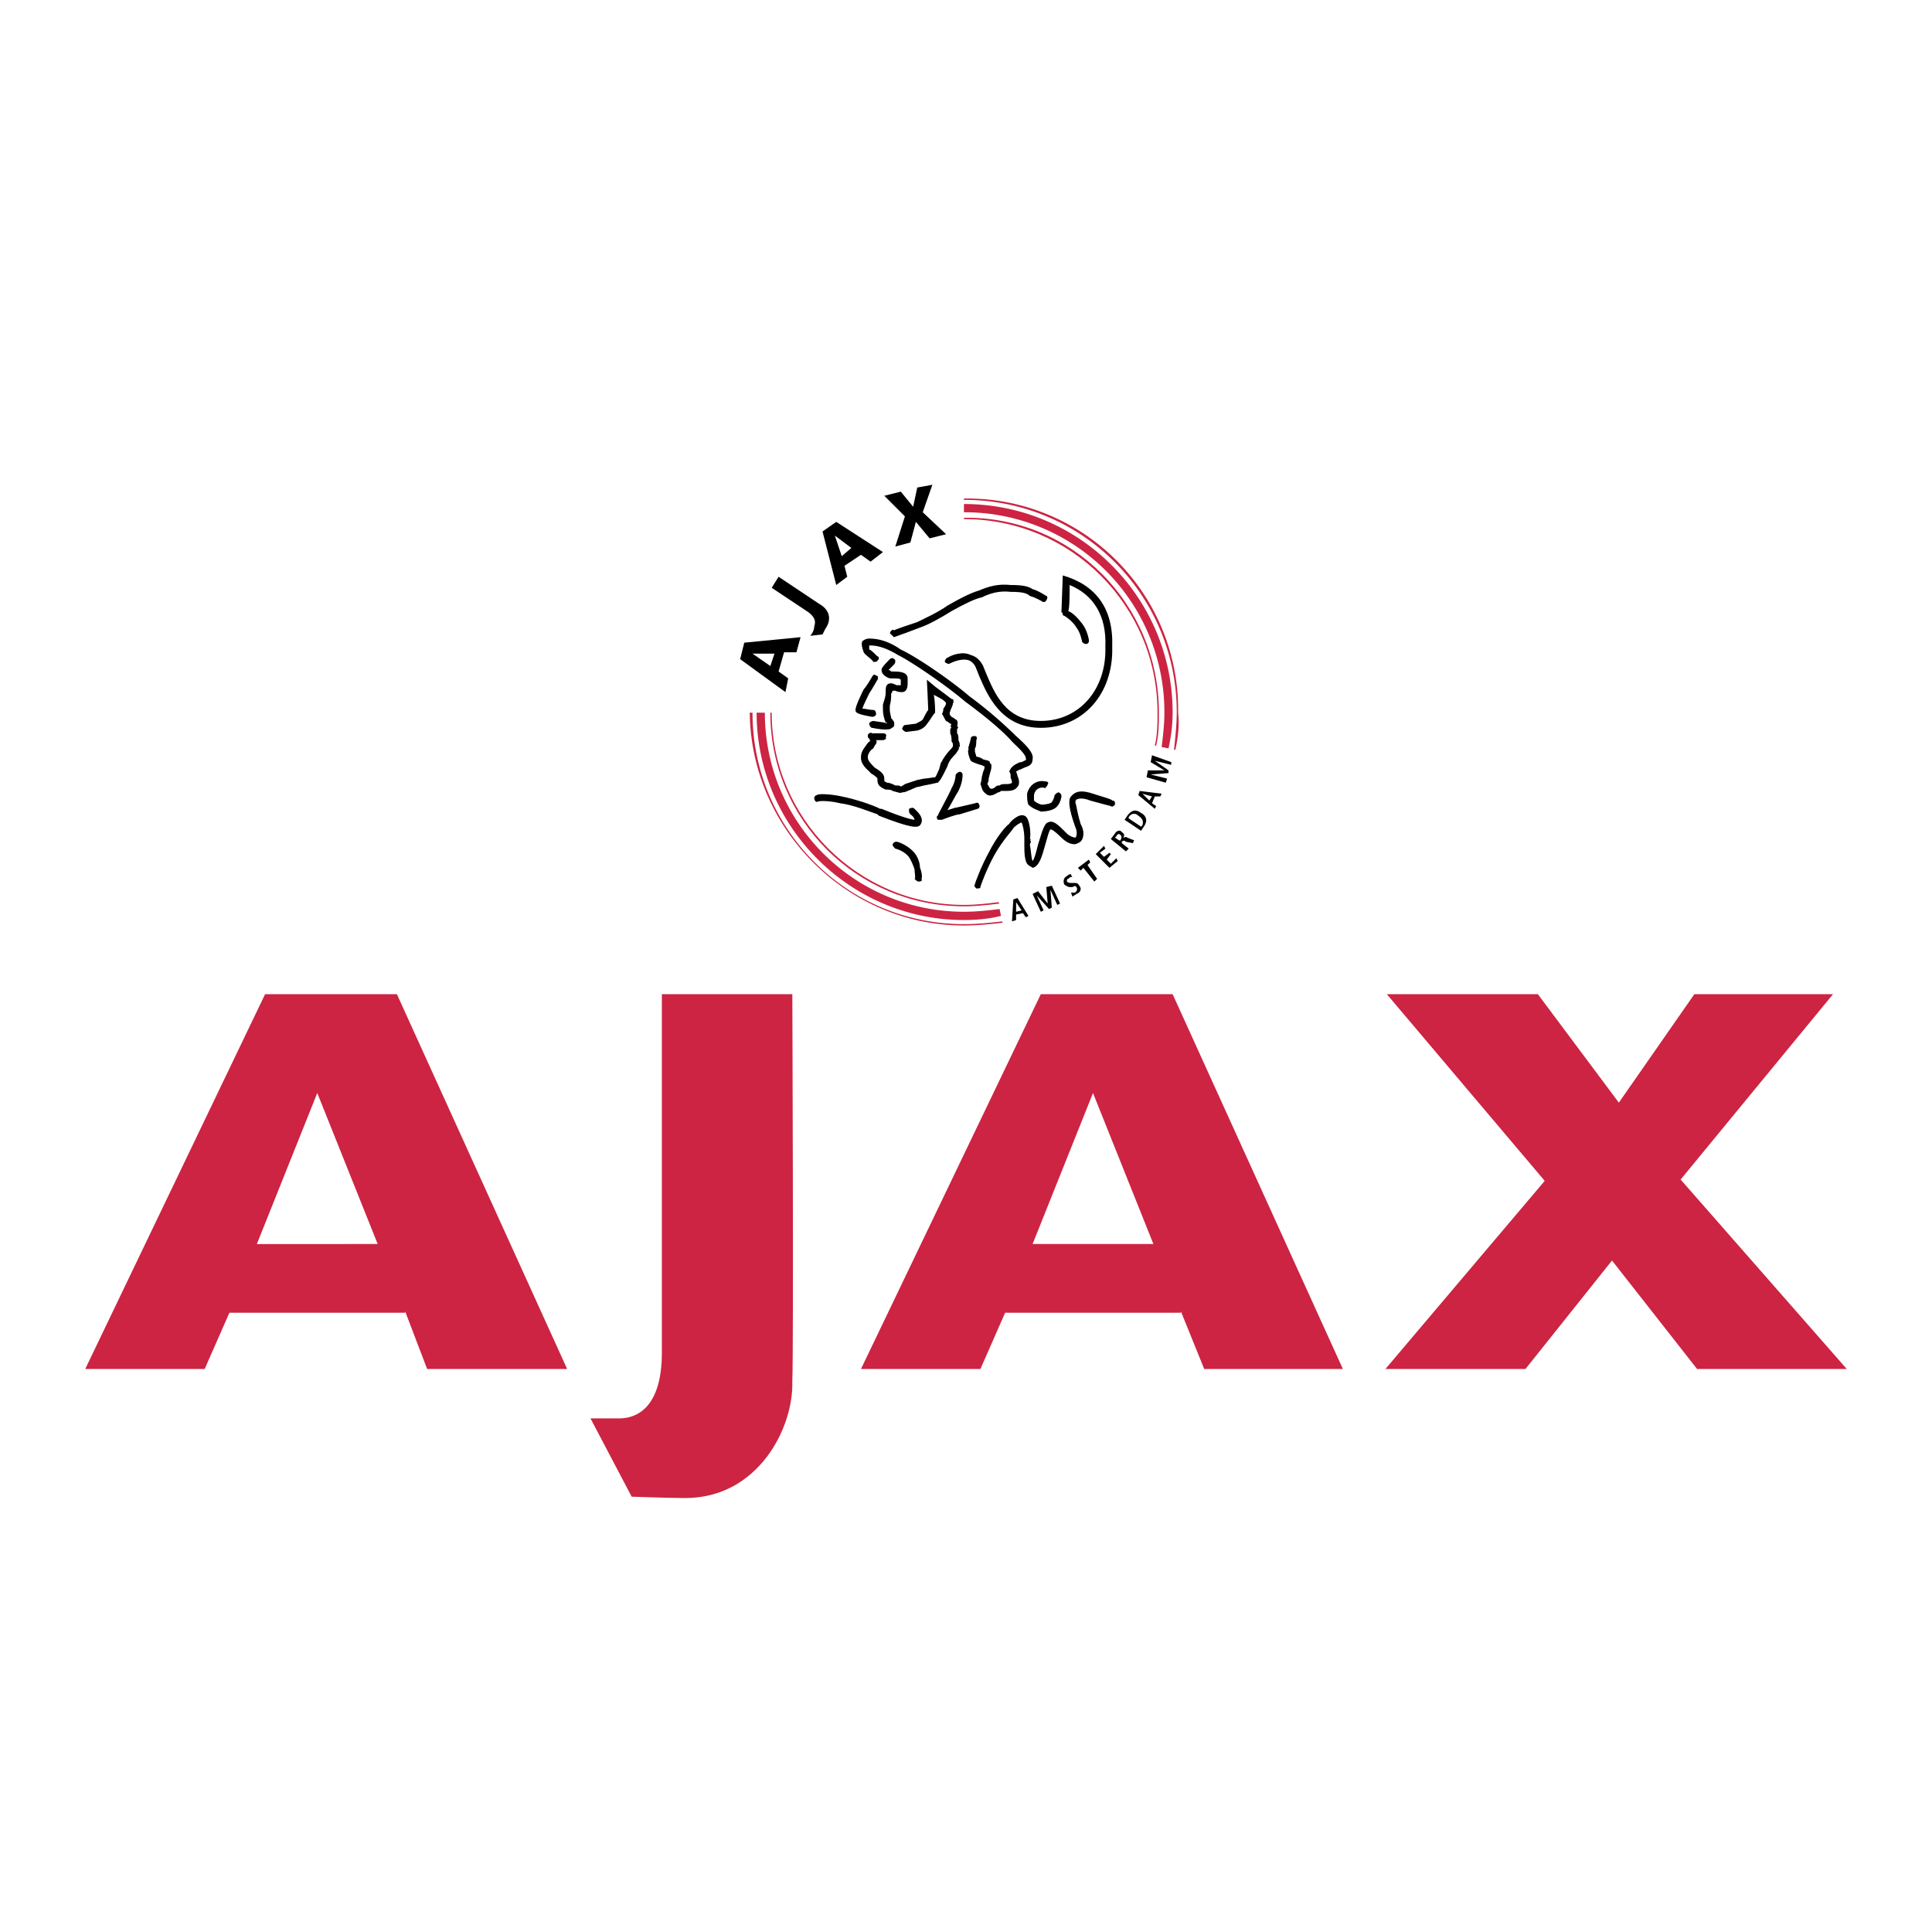 <svg xmlns="http://www.w3.org/2000/svg" width="2500" height="2500" viewBox="0 0 192.756 192.756"><path fill="#fff" d="M0 192.756h192.756V0H0v192.756z"/><path d="M123.841 71.106c.138 15.343-12.327 27.81-27.805 27.81-15.206 0-27.67-12.467-27.67-27.81s12.464-27.808 27.67-27.808c15.478 0 27.943 12.465 27.805 27.808z" fill-rule="evenodd" clip-rule="evenodd" fill="#fff"/><path d="M81.515 79.326c-.136 0-.274.136-.274.273 0 .273.138.41.274.41.137-.137 1.234-.137 2.329.138 1.232.136 2.877.822 3.699 1.096l.138.137c3.148 1.232 3.834 1.232 4.107.959.549-.686-.273-1.37-.546-1.645-.137-.136-.276-.136-.548 0v.275s0 .138.135.274c.413.275.413.547.413.547-.137 0-.959-.137-3.289-1.096h-.137c-.821-.411-2.465-.957-3.834-1.232-1.233-.274-2.467-.274-2.467-.136zM95.35 77.27s0 .686-.411 1.37c-.273.686-1.37 2.603-1.37 2.74-.136 0-.136.273 0 .41h.411s1.37-.547 1.781-.547l1.78-.549c.138 0 .275-.274.138-.411 0-.136-.138-.274-.411-.136l-1.781.411c-.137 0-.548.136-.959.274.411-.685.822-1.506 1.097-1.919.411-.822.411-1.505.411-1.505v-.138c0-.138-.138-.273-.275-.273-.136 0-.275.135-.411.273zM89.048 84.255c0 .138.137.276.276.413 0 0 .683.135 1.232.684.273.273.549.959.686 1.37 0 .272.135.959 0 .959.135.136.273.273.411.273.273 0 .41-.137.273-.273.137-.137 0-.821-.138-1.097 0-.548-.273-1.232-.683-1.642-.686-.687-1.509-.96-1.644-.96-.137 0-.276 0-.413.273zM106.857 79.462c-.275.275-.275 1.096.411 3.012.273.549.135 1.097 0 1.097-.138 0-.548-.138-.825-.41-.956-.96-1.368-1.371-1.915-1.097-.41.137-.686 1.369-.96 2.191-.271 1.097-.409 1.508-.548 1.645-.138-.275-.138-.958-.272-1.645.135-.273.135-.411 0-.411.135-.135.135-.135 0-.135.135-.411 0-2.191-.549-2.329-.548-.273-1.507.684-1.507.821-.273.138-1.232 1.232-2.055 2.878-.686 1.232-1.37 3.013-1.37 3.151-.138.135 0 .273.138.411.273 0 .411 0 .411-.138s.684-1.919 1.37-3.151c.821-1.508 1.915-2.602 1.915-2.74.276-.273.688-.548.824-.548.136.275.273.959.273 1.507v.684c0 .687 0 1.781.411 2.056.138.138.272.138.41.273.687-.135.959-1.232 1.233-2.191.274-.96.41-1.506.548-1.643.139 0 .411.137 1.097.821.136 0 .136 0 0 0 .545.549 1.232.822 1.644.549.411-.138.549-.549.549-.958 0-.411-.138-.687-.276-.96-.411-1.369-.411-1.918-.546-2.192.135-.137.135-.137 0-.137.273-.273.822-.273 1.505 0 .959.275 2.056.548 2.056.548.137.138.273 0 .412-.137 0-.274 0-.411-.275-.411 0-.135-1.095-.41-1.917-.684-.824-.276-1.646-.411-2.192.273z" fill-rule="evenodd" clip-rule="evenodd"/><path d="M102.473 79.188c0 .411 0 .821.138 1.095.41.411.958.549 1.232.687.548 0 1.37-.137 1.645-.549.273-.273.411-.821.411-.958 0-.136 0-.274-.275-.411-.136 0-.273.137-.41.275 0 .136-.138.546-.272.683 0 .138-.687.274-.961.274-.137 0-.548-.136-.82-.411v-.546c.138-.824.959-.824 1.095-.686.137-.138.274-.274.274-.411.136-.138 0-.273-.274-.273-.549-.138-1.508.134-1.783 1.231zM86.995 67.545s-.549.959-.823 1.232c-.137.275-.821 1.646-.821 2.056 0 .273.135.411 1.645.684.271 0 .411-.138.411-.273 0-.275-.139-.411-.274-.411-.411 0-.822-.138-1.097-.138.137-.41.549-1.232.686-1.508.274-.41.822-1.37.822-1.37s.138-.135 0-.135c.138-.137 0-.275-.137-.275-.14-.135-.275-.135-.412.138z" fill-rule="evenodd" clip-rule="evenodd"/><path d="M88.775 65.764c-.822.821-.822.959-.822 1.095 0 .413.411.686.822.823h.138c.683 0 .82 0 .958.135v.549h-.411c-.276-.138-.548-.273-.824-.138-.273.138-.273.411-.273.959 0 .276-.137.687-.273 1.098v.548c0 .411.136.957.273 1.232 0 0 .138 0 .138.138-.138-.138-.549-.138-1.37-.275-.137 0-.411.137-.411.275 0 .136.136.411.274.411 1.369.273 1.642.135 1.78.135.273-.135.41-.273.41-.273 0-.137.139-.137 0-.137.139-.274-.137-.549-.271-.685 0-.137-.138-.548-.138-.821v-.411c.138-.548.138-.824.138-1.235.135-.135.135-.272.135-.272h.276c.272.137.548.137.683.137.412 0 .549-.413.549-.824v-.546c0-.687-.96-.687-1.508-.687h-.135c-.138-.137-.138-.137-.276-.137.138-.136.411-.411.548-.547.139-.138.139-.275.139-.275 0-.135 0-.272-.139-.272 0-.138-.272-.138-.41 0z" fill-rule="evenodd" clip-rule="evenodd"/><path d="M86.035 63.983c-.135.273 0 .684.137 1.095.138.275.823.687.96.959.135 0 .411 0 .411-.135l.138-.138c0-.138 0-.273-.138-.273-.276-.276-.686-.687-.822-.687v-.41c.685 0 1.506.137 2.875.959 1.37.684 4.794 3.013 6.713 4.656 2.056 1.508 3.837 3.016 4.658 3.975.546.546 1.506 1.368 1.37 1.781.136-.138.136-.138 0 0 .136 0 .136 0-.411.273h-.137c-.688.272-.96.548-1.097.959.137.135.137.273.137.548 0 .136.138.274.138.546-.138.138-.411.138-.686.138-.136 0-.411 0-.549.137-.135 0-.272 0-.411.136-.135.138-.41.276-.546.138-.138-.138-.138-.274-.275-.411.138-.273.138-.41.138-.548l.138-.549c.136-.411.136-.546.136-.684s0-.272-.136-.272c0-.275-.138-.275-.687-.41-.137-.138-.548-.276-.684-.276 0-.137-.138-.411-.138-.548v-.274c.138-.137.138-.683.138-.821.136 0 .136 0 0 0 .136-.275 0-.411-.138-.411s-.411 0-.411.273c0 0-.137.549-.271.959.135 0 0 .139 0 .274 0 .275.135.686.271.959.139.138.549.275.96.41.136 0 .272.138.41.138 0 .138 0 .273-.138.549l-.137.548s0 .274-.136.684c.136.273.136.684.548.959.411.411.957 0 1.233-.137.135 0 .272-.138.272-.138h.411c.411 0 .959 0 1.231-.411.276-.273.139-.821 0-1.094 0-.138-.135-.411-.135-.411s.135-.138.548-.276l.273-.135c.411-.138.821-.276.821-.821.139-.549-.41-1.235-1.643-2.33a43.455 43.455 0 0 0-4.658-3.972c-1.916-1.646-5.343-3.972-6.848-4.659-1.37-.958-2.466-1.094-3.151-1.094a1.039 1.039 0 0 0-.682.272z" fill-rule="evenodd" clip-rule="evenodd"/><path d="M95.625 73.846c0-.275 0-.548-.138-.686v-.411c.138-.135.138-.273 0-.273.138-.411 0-.686-.137-.686 0 0-.136-.136-.411-.273-.135-.138-.273-.273-.135-.549 0-.135.272-.546.272-.821.138-.138.138-.138 0-.138.138-.135 0-.273-.137-.273l-1.643-1.232-.822-.687s.135 2.741.135 3.016c-.135.135-.41.684-.546.957-.137.138-.41.275-.686.413l-1.094.136c-.138 0-.276.275-.276.41.138.138.276.276.412.276l1.096-.138c.548-.138.822-.411 1.094-.822.138-.137.414-.686.687-.959v-.138s0-1.094-.138-1.643c.549.272 1.097.548 1.232.821 0 .138-.135.411-.272.548 0 .138 0 .273-.138.549.138.135.275.546.41.684 0 0 .275.137.414.275.135 0 .135.136 0 .273.135 0 .135.138 0 .273v.411c.135.275.135.548.135.824.137.135.137.273.137.411 0 .135-.137.272-.272.411-.276.272-.686.821-.96 1.369l-.137.546c-.139.276-.274.687-.411.824-.138 0-.822.136-1.097.136l-.684.138c-.41.137-.821.272-1.232.41-.138.137-.276.137-.411.273 0-.136-.276-.136-.548-.136-.276-.137-.549-.275-.822-.275-.275-.135-.275-.135-.275-.272v-.138c0-.411-.274-.684-.96-1.095-.271-.276-.683-.686-.683-.959v-.138c0-.272.273-.683.548-.822l.135-.272c.139-.138.276-.411.139-.549.137 0 0 0 0 0h.685c.136 0 .411-.138.273-.275.138-.273 0-.411-.273-.411h-1.096c-.138-.135-.274 0-.411.138v.137c0 .136 0 .136.137.273 0 0 .136 0 0 .138.136 0 .136.138 0 .138l-.137.135c-.274.411-.684.822-.684 1.37v.138c0 .821.957 1.37.957 1.505.686.413.686.549.686.549v.138c0 .41.138.683.821.959.273 0 .549 0 .684.135.548.138.824.275.959.138.138 0 .276 0 .549-.138.41-.135.821-.411 1.097-.411l.546-.136c.824-.137 1.234-.275 1.37-.275.275-.272.411-.546.687-1.094l.272-.549c.138-.548.548-.959.822-1.231.275-.41.411-.549.275-.687h.136c0-.272 0-.41-.136-.683zM97.679 58.914c-.959.276-2.192.959-3.151 1.508-.959.684-2.19 1.231-3.013 1.643-.821.275-2.054.685-2.33.821-.137-.136-.271 0-.41.274.138.136.273.274.41.411.411-.137 1.92-.686 2.603-.959.821-.273 2.056-.959 3.151-1.643 1.232-.687 2.329-1.234 3.014-1.37.823-.41 1.78-.686 2.877-.549 1.232 0 1.644.139 1.919.411.549.138 1.231.549 1.231.549.139.138.411 0 .411-.138.138-.137.138-.411 0-.411 0 0-.822-.548-1.37-.683-.41-.276-.959-.413-2.191-.413-1.232-.135-2.192.138-3.151.549zM77.269 65.215l-.411 1.233-1.78-1.233h2.191zm1.095 3.837l.275-1.37-.959-.687.548-1.918h1.233l.41-1.506-5.615.549-.411 1.643 4.519 3.289zM80.83 63.435c.273-.274.411-.685.411-.96.138-.41.138-.821-.548-1.369l-3.7-2.465.687-1.097 4.11 2.74c.959.548 1.231 1.508.546 2.466-.135.274-.273.547-.273.547l-1.233.138zM84.941 54.669l-.959.82-.687-2.054 1.646 1.234zm-1.508 3.697l1.097-.822-.276-1.095 1.646-1.097.957.686 1.234-.958-4.658-3.013-1.37.958 1.37 5.341zM90.283 51.518l-2.056-2.054 1.645-.413 1.232 1.507.411-1.918 1.507-.273-.96 2.74 2.328 2.192-1.643.411-1.37-1.643-.548 2.053-1.505.411.959-3.013zM104.802 88.776l.138 1.781-.276.137-1.232-1.37.686 1.508-.275.135-.822-1.78.547-.274.96 1.233-.137-1.643.549-.138.821 1.781-.274.137-.685-1.507zM106.857 89.051h.411c.135-.138.273-.275.135-.548-.135-.138-.135-.138-.41 0h-.272c-.139 0-.411-.138-.549-.273-.138-.413 0-.686.271-.824.139-.136.414-.273.414-.136l.136.274c-.136-.138-.272 0-.411.137-.139 0-.139.136-.139.273.139.138.277.138.414.138h.273c.272 0 .411 0 .549.273.273.276.135.686-.276.822-.135.137-.272.137-.41.275l-.136-.411zM108.091 86.584l-.277.276-.272-.276 1.097-.821.134.273-.272.275.959 1.37-.275.273-1.094-1.37zM109.321 85.214l.823-.821.138.275-.55.411.412.411.547-.411.138.135-.409.549.409.411.548-.549.137.275-.823.684-1.37-1.37zM101.378 90.967v-.957l.548.821-.548.136zm.959.549l.273-.136-1.098-1.782-.411.137-.135 2.191.411-.135v-.548l.684-.138.276.411zm9.314-7.672l-.41-.273.136-.138c.137-.272.274-.272.409-.135.139.135.139.273 0 .546h-.135zm.684 1.098l.275-.274-.686-.548v-.138c.137-.138.276-.138.41 0l.687.138.135-.276-.684-.273c-.138-.138-.271 0-.411 0 .14-.138.14-.41-.137-.548-.139-.273-.548-.136-.684.138l-.412.548 1.507 1.233zm.275-3.289v-.135c.273-.411.685-.411.957-.138.413.273.548.548.413.959l-.138.135-1.232-.821zm1.233 1.234l.272-.413c.411-.546.276-1.094-.272-1.367-.548-.413-.959-.275-1.37.273l-.271.41 1.641 1.097zm.822-3.015l-.685-.684.957.274-.272.41zm1.097-.41l.135-.274-2.191-.275-.138.413 1.646 1.368.135-.274-.41-.273.275-.685h.548zM115.213 75.9l1.37.959v.273l-1.78.138 1.642.411-.137.41-1.916-.546.134-.686h1.646l-1.369-.821.135-.686 1.918.686v.272l-1.643-.41z" fill-rule="evenodd" clip-rule="evenodd"/><path d="M76.857 71.106c0 10.684 8.628 19.316 19.313 19.316 1.234 0 2.467-.139 3.562-.276l-.135-.135c-1.098.135-2.192.272-3.427.272-10.546 0-19.178-8.63-19.178-19.177h-.135zM96.171 51.791c10.687 0 19.314 8.631 19.314 19.315 0 1.097 0 2.192-.272 3.289h.135c.276-1.097.276-2.192.276-3.289 0-10.822-8.631-19.588-19.453-19.45v.135z" fill-rule="evenodd" clip-rule="evenodd" fill="#cc2442"/><path d="M75.489 71.106c0 11.368 9.314 20.685 20.682 20.685 1.37 0 2.604-.137 3.699-.411l-.138-.686c-1.095.138-2.327.273-3.562.273-10.957 0-19.861-8.903-19.861-19.861h-.82zM96.171 51.107a19.935 19.935 0 0 1 20.001 19.999c0 1.097-.138 2.329-.275 3.424l.687.137c.273-1.232.41-2.464.41-3.561 0-11.506-9.313-20.82-20.822-20.82v.821h-.001z" fill-rule="evenodd" clip-rule="evenodd" fill="#cc2442"/><path d="M74.802 71.106c.138 11.644 9.728 21.231 21.369 21.231 1.37 0 2.604-.135 3.837-.273v-.138c-1.232.138-2.467.276-3.837.276-11.641 0-21.093-9.452-21.093-21.096h-.276zM96.171 49.875a21.16 21.16 0 0 1 21.233 21.231c0 1.097-.138 2.465-.275 3.7h.138c.275-1.235.411-2.467.275-3.7a21.055 21.055 0 0 0-21.371-21.369v.138z" fill-rule="evenodd" clip-rule="evenodd" fill="#cc2442"/><path d="M106.034 57.409l-.136 3.697c.136 0 .136.137.136.275.138 0 .959.548 1.369 1.232.411.548.55 1.37.55 1.37 0 .138.271.273.409.273.139 0 .276-.135.276-.273v-.137s-.138-.96-.686-1.645c-.411-.548-.96-1.096-1.371-1.231.139-.276.139-1.919.139-2.604 2.328.958 3.699 3.015 3.562 6.165.138 4.246-2.603 7.397-6.439 7.397-3.562 0-4.656-2.875-5.479-4.794l-.275-.686c-.272-.546-.684-.957-1.232-1.095-.821-.411-1.918 0-2.329.273-.138 0-.272.276-.272.411.135.138.41.275.549.138.272-.138 1.232-.548 1.916-.272.275.135.548.41.686.821l.273.684c.821 1.919 2.191 5.207 6.164 5.207 4.248 0 7.26-3.427 7.123-8.083.136-3.838-1.646-6.166-4.933-7.123z" fill-rule="evenodd" clip-rule="evenodd"/><path d="M56.583 136.584L39.598 99.188H26.449L8.504 136.584h11.917l2.467-5.615h17.531v-.139l2.195 5.754h13.969zm-30.956-12.467l6.027-15.066 6.028 15.066H25.627zM133.979 136.584l-16.986-37.396h-13.15L85.9 136.584h11.917l2.465-5.615h17.533v-.139l2.33 5.754h13.834zm-30.958-12.467l6.028-15.066 6.026 15.066h-12.054zM58.913 141.514h2.877c1.505 0 4.245-.82 4.245-6.574V99.188H79.05s.138 34.93 0 38.627c.138 4.658-3.423 11.645-10.684 11.645-1.509 0-5.343-.135-5.343-.135l-4.11-7.811zM138.362 99.188l15.754 18.628-15.891 18.768h13.972l8.632-10.822 8.489 10.822h14.934l-16.576-18.902 15.206-18.494h-13.835l-7.534 10.822-8.082-10.822h-15.069z" fill-rule="evenodd" clip-rule="evenodd" fill="#cc2442"/></svg>